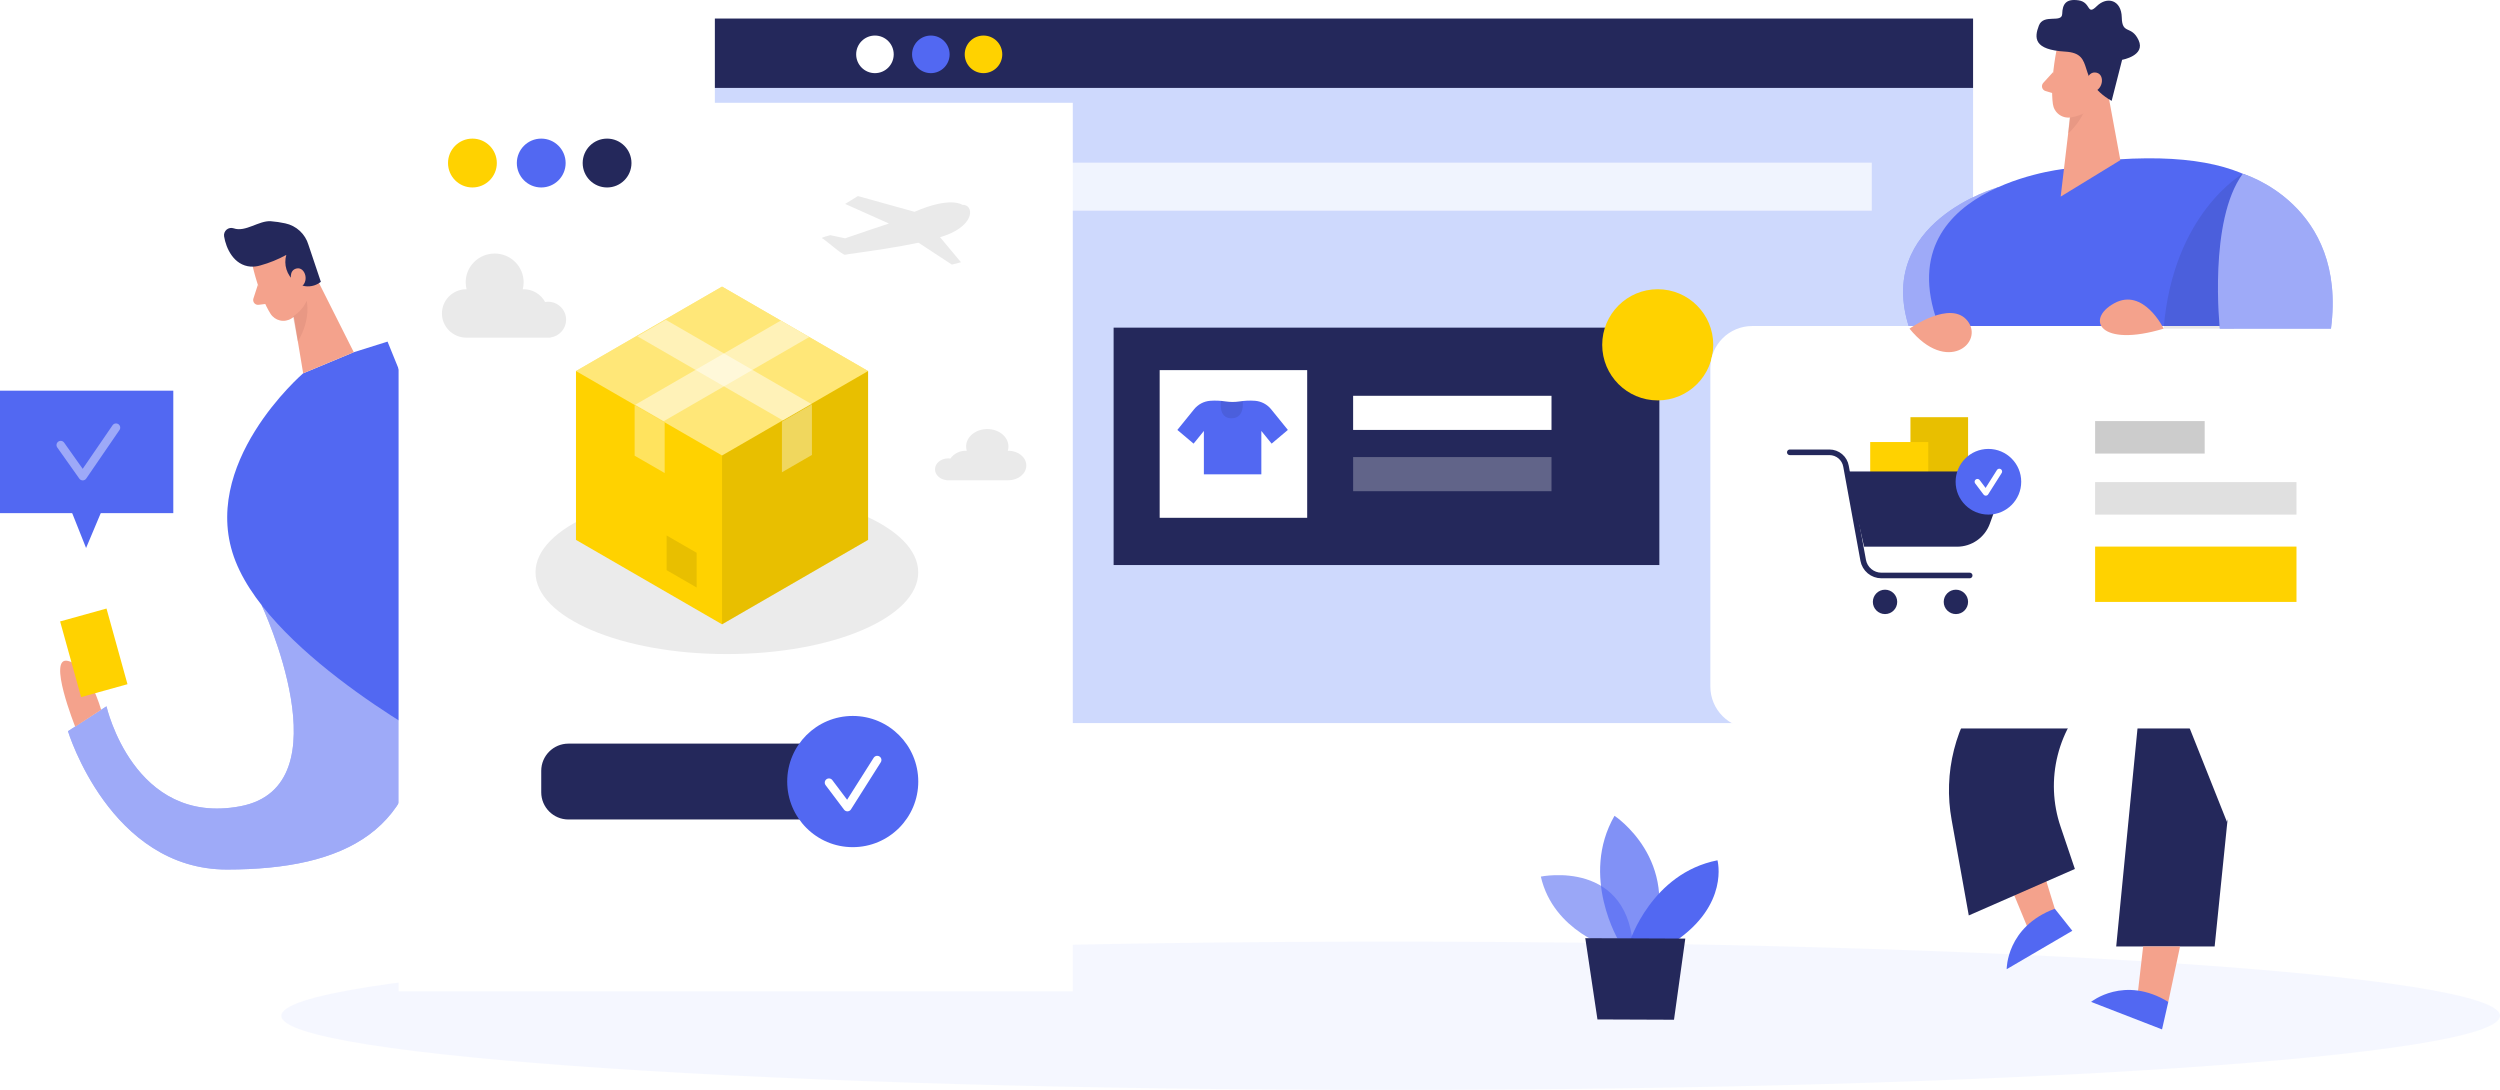 <svg width="906" height="395" viewBox="0 0 906 395" fill="none" xmlns="http://www.w3.org/2000/svg">
<g id="Group 916">
<path id="Vector" opacity="0.5" d="M503.979 395C726.009 395 906 382.967 906 368.123C906 353.28 726.009 341.247 503.979 341.247C281.949 341.247 101.958 353.28 101.958 368.123C101.958 382.967 281.949 395 503.979 395Z" fill="#ECF0FF"/>
<path id="Vector_2" opacity="0.58" d="M584.05 343.595C584.05 343.595 562.978 337.703 558.4 317.675C558.4 317.675 591.038 310.954 591.958 345.365L584.05 343.595Z" fill="#5268F2"/>
<path id="Vector_3" opacity="0.73" d="M586.814 341.29C586.814 341.29 572.421 317.701 585.098 295.644C585.098 295.644 609.379 311.615 598.59 341.334L586.814 341.29Z" fill="#5268F2"/>
<path id="Vector_4" d="M590.615 341.267C590.615 341.267 598.519 316.461 622.409 311.77C622.409 311.77 626.862 327.879 606.824 341.334L590.615 341.267Z" fill="#5268F2"/>
<path id="Vector_5" d="M574.508 339.99L578.916 369.444L606.658 369.554L610.75 340.144L574.508 339.99Z" fill="#24285B"/>
<g id="Group 911">
<path id="Vector_6" d="M715.043 31.865H259.065V262.047H715.043V31.865Z" fill="#CED9FD"/>
<path id="Vector_7" d="M715.043 6.719H259.065V31.865H715.043V6.719Z" fill="#24285B"/>
<path id="Vector_8" d="M317.079 26.509C320.837 26.509 323.884 23.459 323.884 19.697C323.884 15.934 320.837 12.884 317.079 12.884C313.321 12.884 310.274 15.934 310.274 19.697C310.274 23.459 313.321 26.509 317.079 26.509Z" fill="white"/>
<path id="Vector_9" d="M337.337 26.509C341.095 26.509 344.142 23.459 344.142 19.697C344.142 15.934 341.095 12.884 337.337 12.884C333.579 12.884 330.532 15.934 330.532 19.697C330.532 23.459 333.579 26.509 337.337 26.509Z" fill="#5268F2"/>
<path id="Vector_10" d="M356.418 26.509C360.177 26.509 363.223 23.459 363.223 19.697C363.223 15.934 360.177 12.884 356.418 12.884C352.66 12.884 349.613 15.934 349.613 19.697C349.613 23.459 352.66 26.509 356.418 26.509Z" fill="#FFD200"/>
<path id="Vector_11" d="M678.333 58.946H297.708V76.355H678.333V58.946Z" fill="white" fill-opacity="0.7"/>
<g id="Group 909">
<path id="Vector_12" d="M601.35 118.739H403.574V204.772H601.35V118.739Z" fill="#24285B"/>
<path id="Vector_13" d="M473.722 134.132H420.263V187.652H473.722V134.132Z" fill="white"/>
<path id="Vector_14" d="M454.797 145.244C452.911 145.107 451.015 145.193 449.149 145.499C447.518 145.754 445.858 145.754 444.227 145.499C442.367 145.193 440.478 145.107 438.599 145.244C437.458 145.329 436.347 145.648 435.335 146.182C434.322 146.716 433.431 147.452 432.715 148.346L426.675 155.806L432.558 160.774L436.284 156.179V171.886H457.111V156.179L460.837 160.774L466.721 155.806L460.68 148.346C459.963 147.454 459.071 146.719 458.06 146.185C457.048 145.652 455.937 145.331 454.797 145.244V145.244Z" fill="#5268F2"/>
<path id="Vector_15" opacity="0.09" d="M442.501 145.283C442.501 145.283 441.364 151.644 446.325 151.585C451.287 151.526 450.346 145.342 450.346 145.342C447.739 145.658 445.103 145.639 442.501 145.283V145.283Z" fill="black"/>
<path id="Vector_16" d="M600.761 145.106C611.874 145.106 620.882 136.088 620.882 124.963C620.882 113.837 611.874 104.819 600.761 104.819C589.649 104.819 580.64 113.837 580.64 124.963C580.64 136.088 589.649 145.106 600.761 145.106Z" fill="#FFD200"/>
<path id="Vector_17" d="M562.265 143.437H490.372V155.806H562.265V143.437Z" fill="white"/>
<path id="Vector_18" opacity="0.28" d="M562.265 165.642H490.372V178.011H562.265V165.642Z" fill="white"/>
</g>
</g>
<g id="Group 910">
<path id="Vector_19" d="M94.832 219.346C94.832 219.346 125.623 284.957 87.034 292.201C48.445 299.444 38.589 255.966 38.589 255.966L24.633 264.981C24.633 264.981 39.875 315.171 82.339 315.123C124.803 315.075 153.535 301.199 152.715 255.966C151.895 210.734 94.832 219.346 94.832 219.346Z" fill="#5268F2"/>
<path id="Vector_20" opacity="0.44" d="M94.832 219.346C94.832 219.346 125.623 284.957 87.034 292.201C48.445 299.444 38.589 255.966 38.589 255.966L24.633 264.981C24.633 264.981 39.875 315.171 82.339 315.123C124.803 315.075 153.535 301.199 152.715 255.966C151.895 210.734 94.832 219.346 94.832 219.346Z" fill="white"/>
<path id="Vector_21" d="M140.447 123.795L128.211 127.643L109.865 135.289C109.865 135.289 71.421 168.352 85.394 203.491C99.366 238.631 162.362 271.566 162.362 271.566L187.284 239.082L140.447 123.795Z" fill="#5268F2"/>
<path id="Vector_22" d="M23.909 180.295L31.193 198.597L38.894 180.295H23.909Z" fill="#5268F2"/>
<g id="Vector_23" filter="url(#filter0_d_73_710)">
<path d="M384.779 32.252H140.447V354.256H384.779V32.252Z" fill="white"/>
</g>
<path id="Vector_24" opacity="0.08" d="M263.417 237.036C301.717 237.036 332.764 223.776 332.764 207.418C332.764 191.06 301.717 177.799 263.417 177.799C225.118 177.799 194.07 191.06 194.07 207.418C194.07 223.776 225.118 237.036 263.417 237.036Z" fill="black"/>
<path id="Vector_25" d="M171.206 67.939C176.09 67.939 180.049 63.975 180.049 59.086C180.049 54.196 176.09 50.232 171.206 50.232C166.322 50.232 162.362 54.196 162.362 59.086C162.362 63.975 166.322 67.939 171.206 67.939Z" fill="#FFD200"/>
<path id="Vector_26" d="M196.144 67.939C201.028 67.939 204.987 63.975 204.987 59.086C204.987 54.196 201.028 50.232 196.144 50.232C191.26 50.232 187.3 54.196 187.3 59.086C187.3 63.975 191.26 67.939 196.144 67.939Z" fill="#5268F2"/>
<path id="Vector_27" d="M220.005 67.939C224.889 67.939 228.848 63.975 228.848 59.086C228.848 54.196 224.889 50.232 220.005 50.232C215.121 50.232 211.161 54.196 211.161 59.086C211.161 63.975 215.121 67.939 220.005 67.939Z" fill="#24285B"/>
<path id="Vector_28" d="M314.596 134.468L261.665 103.868L208.734 134.468V195.653L261.665 226.253L314.596 195.653V134.468Z" fill="#FFD200"/>
<path id="Vector_29" d="M289.625 269.489H206C200.557 269.489 196.144 273.907 196.144 279.357V287.115C196.144 292.565 200.557 296.983 206 296.983H289.625C295.069 296.983 299.481 292.565 299.481 287.115V279.357C299.481 273.907 295.069 269.489 289.625 269.489Z" fill="#24285B"/>
<path id="Vector_30" d="M309.032 307.01C322.148 307.01 332.781 296.365 332.781 283.235C332.781 270.104 322.148 259.459 309.032 259.459C295.917 259.459 285.284 270.104 285.284 283.235C285.284 296.365 295.917 307.01 309.032 307.01Z" fill="#5268F2"/>
<path id="Vector_31" d="M300.414 283.622L307.103 292.508L317.908 275.429" stroke="white" stroke-width="3.045" stroke-linecap="round" stroke-linejoin="round"/>
<path id="Vector_32" opacity="0.47" d="M208.734 134.468L261.665 165.068L314.596 134.468L261.665 103.868L208.734 134.468Z" fill="white"/>
<path id="Vector_33" opacity="0.47" d="M230.198 146.684L240.521 152.64L293.275 122.137L282.953 116.181L230.198 146.684Z" fill="white"/>
<path id="Vector_34" opacity="0.09" d="M261.665 165.068V226.252L314.596 195.652V134.467L261.665 165.068Z" fill="black"/>
<path id="Vector_35" opacity="0.09" d="M252.468 200.336V212.924L241.583 206.63V194.059L252.468 200.336Z" fill="black"/>
<path id="Vector_36" opacity="0.37" d="M240.875 153.077V171.427L229.989 165.149V146.799L240.875 153.077Z" fill="white"/>
<path id="Vector_37" opacity="0.47" d="M294.047 146.411L283.724 152.367L230.97 121.864L241.293 115.908L294.047 146.411Z" fill="white"/>
<path id="Vector_38" opacity="0.37" d="M283.37 152.802V171.152L294.24 164.874V146.524L283.37 152.802Z" fill="white"/>
<path id="Vector_39" d="M91.584 96.575C91.584 96.575 93.996 107.295 98.016 113.67C98.4 114.288 98.902 114.823 99.494 115.246C100.086 115.668 100.755 115.969 101.464 116.131C102.173 116.292 102.907 116.312 103.623 116.188C104.339 116.064 105.024 115.799 105.637 115.408C108.853 113.38 112.519 109.694 111.924 103.786L112.133 93.645C111.965 91.609 111.169 89.676 109.856 88.113C108.542 86.55 106.776 85.434 104.801 84.92C97.582 82.57 89.783 90.12 91.584 96.575Z" fill="#F4A28C"/>
<path id="Vector_40" d="M112.037 95.481L128.212 127.642L109.866 135.288L105.46 108.825L112.037 95.481Z" fill="#F4A28C"/>
<path id="Vector_41" d="M94.366 96.189C97.634 95.288 100.786 94.008 103.756 92.374C103.258 94.106 103.282 95.947 103.825 97.665C104.369 99.383 105.408 100.903 106.811 102.032C108.133 103.146 109.801 103.765 111.529 103.782C113.257 103.8 114.937 103.215 116.281 102.128L111.779 88.72C111.21 86.784 110.127 85.04 108.646 83.671C107.166 82.302 105.342 81.36 103.37 80.945C101.658 80.57 99.923 80.312 98.177 80.172C93.819 79.85 88.98 84.245 84.687 82.748C84.254 82.596 83.789 82.559 83.338 82.642C82.887 82.725 82.466 82.924 82.115 83.22C81.764 83.516 81.497 83.898 81.339 84.329C81.181 84.76 81.138 85.225 81.214 85.677C81.905 89.959 84.687 96.156 90.861 96.623C92.046 96.686 93.232 96.539 94.366 96.189V96.189Z" fill="#24285B"/>
<path id="Vector_42" d="M105.621 102C105.621 102 104.415 97.944 107.534 97.284C110.654 96.624 112.438 102.483 108.499 104.334L105.621 102Z" fill="#F4A28C"/>
<path id="Vector_43" d="M93.449 103.208L91.841 108.165C91.746 108.447 91.724 108.748 91.778 109.041C91.831 109.333 91.957 109.608 92.145 109.838C92.334 110.068 92.577 110.246 92.853 110.356C93.129 110.467 93.428 110.505 93.723 110.467L97.951 109.936L93.449 103.208Z" fill="#F4A28C"/>
<path id="Vector_44" opacity="0.31" d="M106.184 114.652C108.347 113.311 110.07 111.363 111.136 109.05C111.136 109.05 112.872 115.489 107.92 123.795L106.184 114.652Z" fill="#CE8172"/>
<path id="Vector_45" d="M36.643 257.223C36.643 257.223 32.286 241.367 24.633 239.516C16.979 237.665 27.253 263.356 27.253 263.356L36.643 257.223Z" fill="#F4A28C"/>
<path id="Vector_46" d="M38.597 220.534L21.787 225.205L29.389 252.628L46.199 247.957L38.597 220.534Z" fill="#FFD200"/>
<path id="Vector_47" d="M62.803 141.582H0V185.961H62.803V141.582Z" fill="#5268F2"/>
<path id="Vector_48" opacity="0.43" d="M21.996 161.286L29.987 172.57L42.046 154.976" stroke="white" stroke-width="3.045" stroke-linecap="round" stroke-linejoin="round"/>
<path id="Vector_49" d="M205.16 115.853C205.158 114.128 204.466 112.474 203.236 111.254C202.006 110.034 200.338 109.348 198.598 109.346C198.244 109.35 197.891 109.38 197.542 109.436C196.788 108.042 195.667 106.876 194.298 106.063C192.929 105.25 191.364 104.819 189.768 104.818C189.658 104.818 189.548 104.818 189.444 104.818C189.655 103.993 189.764 103.145 189.768 102.294C189.768 99.532 188.662 96.884 186.693 94.931C184.723 92.979 182.052 91.882 179.267 91.882C176.482 91.882 173.812 92.979 171.842 94.931C169.873 96.884 168.767 99.532 168.767 102.294C168.771 103.145 168.88 103.993 169.091 104.818C168.98 104.818 168.877 104.818 168.767 104.818C166.462 104.88 164.273 105.831 162.665 107.469C161.057 109.107 160.157 111.303 160.157 113.589C160.157 115.875 161.057 118.07 162.665 119.708C164.273 121.347 166.462 122.298 168.767 122.36H199.466V122.302C201.041 122.092 202.486 121.323 203.533 120.137C204.581 118.951 205.158 117.429 205.16 115.853Z" fill="#EAEAEA"/>
<path id="Vector_50" d="M338.845 170.074C338.845 167.892 340.993 166.115 343.647 166.115C343.904 166.118 344.16 166.138 344.414 166.173C345.065 165.272 345.925 164.544 346.919 164.053C347.913 163.563 349.011 163.325 350.118 163.36H350.355C350.199 162.863 350.119 162.344 350.118 161.822C350.118 158.32 353.558 155.488 357.791 155.488C362.024 155.488 365.464 158.32 365.464 161.822C365.46 162.344 365.38 162.862 365.228 163.36H365.464C369.039 163.36 371.935 165.748 371.935 168.697C371.935 171.645 369.039 174.039 365.464 174.039H343.02V174.001C340.667 173.782 338.845 172.089 338.845 170.074Z" fill="#EAEAEA"/>
</g>
<g id="Group 914">
<g id="Group 913">
<path id="Vector_51" d="M739.785 313.451L745.824 333.101L735.84 338.659L728.096 319.96L739.785 313.451Z" fill="#F4A28C"/>
<path id="Vector_52" d="M815.933 212.031L802.588 342.998H766.913L777.554 234.07L758.925 251.331C752.465 257.341 747.879 265.094 745.718 273.654C743.558 282.214 743.916 291.217 746.749 299.578L751.936 314.913L713.485 331.759L707.275 297.14C705.73 288.686 706.025 279.997 708.139 271.667C710.253 263.336 714.136 255.56 719.524 248.869L747.115 214.737L815.933 212.031Z" fill="#24285B"/>
<path id="Vector_53" d="M790.047 342.998L785.786 363.087H774.365L776.678 342.998H790.047Z" fill="#F4A28C"/>
<path id="Vector_54" d="M785.785 363.086L783.521 373.057L757.805 363.086C757.805 363.086 769.835 353.334 785.785 363.086Z" fill="#5268F2"/>
<path id="Vector_55" d="M744.655 329.321L751.011 337.317L727.219 351.238C727.219 351.238 727.073 335.855 744.655 329.321Z" fill="#5268F2"/>
</g>
<g id="Group 912">
<path id="Vector_56" d="M724.052 67.892C724.052 67.892 679.111 80.424 692.009 119.099L718.475 116.985L724.052 67.892Z" fill="#5268F2"/>
<path id="Vector_57" opacity="0.44" d="M724.052 67.892C724.052 67.892 679.111 80.424 692.009 119.099L718.475 116.985L724.052 67.892Z" fill="white"/>
<path id="Vector_58" d="M767.601 57.764L747.673 61.258C747.673 61.258 675.71 69.082 706.943 127.518C738.176 185.954 815.552 153.381 815.552 153.381C815.552 153.381 882.216 50.194 767.601 57.764Z" fill="#5268F2"/>
<path id="Vector_59" d="M761.671 21.584L768.411 58.03L746.788 71.259L751.34 32.876L761.671 21.584Z" fill="#F4A28C"/>
<path id="Vector_60" opacity="0.31" d="M750.366 38.851C752.893 38.148 755.157 36.717 756.878 34.736C756.878 34.736 756.765 41.522 749.494 48.408L750.366 38.851Z" fill="#CE8172"/>
<g id="Vector_61" filter="url(#filter1_d_73_710)">
<path d="M845.245 118.153H638.005C629.624 118.153 622.831 124.954 622.831 133.344V248.798C622.831 257.188 629.624 263.99 638.005 263.99H845.245C853.625 263.99 860.419 257.188 860.419 248.798V133.344C860.419 124.954 853.625 118.153 845.245 118.153Z" fill="white"/>
</g>
<path id="Vector_62" d="M782.296 235.657L807.029 297.815L833.179 235.657H782.296Z" fill="white"/>
<path id="Vector_63" d="M692.009 119.099C692.009 119.099 706.943 108.491 713.05 116.314C719.158 124.138 705.577 135.81 692.009 119.099Z" fill="#F4A28C"/>
<path id="Vector_64" d="M745.144 18.975C745.144 18.975 742.918 30.065 743.968 37.724C744.069 38.465 744.315 39.18 744.693 39.825C745.072 40.471 745.574 41.034 746.172 41.484C746.769 41.934 747.45 42.261 748.174 42.445C748.898 42.63 749.652 42.669 750.392 42.56C754.185 41.978 759.243 40.028 761.178 34.281L765.629 24.837C765.629 24.837 768.221 18.823 762.392 13.557C756.562 8.291 746.155 12.177 745.144 18.975Z" fill="#F4A28C"/>
<path id="Vector_65" d="M744.094 26.065L740.478 30.04C740.273 30.266 740.128 30.54 740.057 30.837C739.986 31.134 739.991 31.444 740.072 31.738C740.152 32.032 740.306 32.301 740.519 32.52C740.731 32.739 740.995 32.901 741.287 32.99L745.498 34.256L744.094 26.065Z" fill="#F4A28C"/>
<path id="Vector_66" d="M765.262 36.559L769.055 21.672C769.055 21.672 777.629 20.178 775.024 14.57C772.419 8.962 769.055 12.722 768.929 6.316C768.803 -0.09 763.555 -1.406 759.875 2.227C756.195 5.86 757.89 0.796 753.274 0.125C748.659 -0.546 747.445 1.531 747.344 5.037C747.243 8.544 740.579 4.835 738.884 9.278C737.19 13.722 736.962 18.039 748.444 18.709C759.926 19.381 751.744 28.862 765.262 36.559Z" fill="#24285B"/>
<path id="Vector_67" d="M755.993 29.964C755.993 29.964 756.562 25.647 759.787 26.343C763.011 27.039 762.215 33.281 757.726 33.369L755.993 29.964Z" fill="#F4A28C"/>
<path id="Vector_68" opacity="0.09" d="M812.782 62.967C812.782 62.967 787.492 77.26 784.116 119.099H809.621L812.782 62.967Z" fill="black"/>
<path id="Vector_69" d="M812.782 62.967C812.782 62.967 850.642 73.981 844.749 119.099H804.462C804.462 119.099 800.264 79.982 812.782 62.967Z" fill="#5268F2"/>
<path id="Vector_70" opacity="0.44" d="M812.782 62.967C812.782 62.967 850.642 73.981 844.749 119.099H804.462C804.462 119.099 800.264 79.982 812.782 62.967Z" fill="white"/>
<path id="Vector_71" d="M784.116 119.099C784.116 119.099 776.807 104.072 766.198 109.908C755.589 115.744 761.039 126.087 784.116 119.099Z" fill="#F4A28C"/>
<path id="Vector_72" d="M713.23 151.193H692.353V174.246H713.23V151.193Z" fill="#FFD200"/>
<path id="Vector_73" opacity="0.09" d="M713.23 151.193H692.353V174.246H713.23V151.193Z" fill="black"/>
<path id="Vector_74" d="M698.803 160.194H677.761V181.26H698.803V160.194Z" fill="#FFD200"/>
<path id="Vector_75" d="M648.627 163.917H662.992C664.428 163.917 665.819 164.425 666.918 165.351C668.017 166.278 668.754 167.563 668.998 168.981L675.219 203.06C675.503 204.602 676.317 205.996 677.521 207C678.724 208.004 680.241 208.554 681.807 208.554H713.812" stroke="#24285B" stroke-width="2.03" stroke-linecap="round" stroke-linejoin="round"/>
<path id="Vector_76" d="M669.352 170.867H719.932C720.841 170.865 721.737 171.084 722.543 171.504C723.349 171.924 724.041 172.533 724.561 173.28C725.08 174.026 725.411 174.888 725.526 175.79C725.64 176.693 725.535 177.61 725.218 178.462L721.121 189.78C720.235 192.226 718.617 194.34 716.488 195.833C714.358 197.325 711.821 198.125 709.222 198.123H675.548L669.352 170.867Z" fill="#24285B"/>
<path id="Vector_77" d="M683.135 222.542C685.572 222.542 687.548 220.564 687.548 218.124C687.548 215.684 685.572 213.706 683.135 213.706C680.698 213.706 678.722 215.684 678.722 218.124C678.722 220.564 680.698 222.542 683.135 222.542Z" fill="#24285B"/>
<path id="Vector_78" d="M708.817 222.542C711.255 222.542 713.231 220.564 713.231 218.124C713.231 215.684 711.255 213.706 708.817 213.706C706.38 213.706 704.404 215.684 704.404 218.124C704.404 220.564 706.38 222.542 708.817 222.542Z" fill="#24285B"/>
<path id="Vector_79" d="M720.603 186.488C727.167 186.488 732.489 181.16 732.489 174.588C732.489 168.016 727.167 162.688 720.603 162.688C714.038 162.688 708.716 168.016 708.716 174.588C708.716 181.16 714.038 186.488 720.603 186.488Z" fill="#5268F2"/>
<path id="Vector_80" d="M716.619 174.588L719.654 178.614L724.548 170.879" stroke="white" stroke-width="2.03" stroke-linecap="round" stroke-linejoin="round"/>
<path id="Vector_81" d="M798.977 152.599H759.271V164.372H798.977V152.599Z" fill="#CCCCCC"/>
<path id="Vector_82" opacity="0.49" d="M832.246 174.715H759.271V186.489H832.246V174.715Z" fill="#C1C1C1"/>
<path id="Vector_83" d="M832.246 198.084H759.271V218.137H832.246V198.084Z" fill="#FFD200"/>
</g>
</g>
<g id="Group 915">
<path id="Vector_84" d="M348.75 74.228C348.75 74.228 344.601 71.051 331.413 76.754L310.903 71.051L306.273 73.903L322.14 80.999C322.14 80.999 309.694 85.139 306.273 86.363L300.902 85.231C300.902 85.231 297.234 86.116 297.976 86.363C298.717 86.611 305.545 92.678 306.273 92.327C307.002 91.975 332.154 89.228 342.884 85.231C353.614 81.233 352.898 74.046 348.75 74.228Z" fill="#EAEAEA"/>
<path id="Vector_85" d="M331.166 86.846L344.965 95.895L348.255 95.035L338.254 83.057L331.166 86.846Z" fill="#EAEAEA"/>
</g>
</g>
<defs>
<filter id="filter0_d_73_710" x="137.447" y="30.252" width="258.332" height="336.004" filterUnits="userSpaceOnUse" color-interpolation-filters="sRGB">
<feFlood flood-opacity="0" result="BackgroundImageFix"/>
<feColorMatrix in="SourceAlpha" type="matrix" values="0 0 0 0 0 0 0 0 0 0 0 0 0 0 0 0 0 0 127 0" result="hardAlpha"/>
<feOffset dx="4" dy="5"/>
<feGaussianBlur stdDeviation="3.5"/>
<feComposite in2="hardAlpha" operator="out"/>
<feColorMatrix type="matrix" values="0 0 0 0 0 0 0 0 0 0 0 0 0 0 0 0 0 0 1 0"/>
<feBlend mode="overlay" in2="BackgroundImageFix" result="effect1_dropShadow_73_710"/>
<feBlend mode="normal" in="SourceGraphic" in2="effect1_dropShadow_73_710" result="shape"/>
</filter>
<filter id="filter1_d_73_710" x="613.831" y="112.153" width="249.588" height="157.837" filterUnits="userSpaceOnUse" color-interpolation-filters="sRGB">
<feFlood flood-opacity="0" result="BackgroundImageFix"/>
<feColorMatrix in="SourceAlpha" type="matrix" values="0 0 0 0 0 0 0 0 0 0 0 0 0 0 0 0 0 0 127 0" result="hardAlpha"/>
<feOffset dx="-3"/>
<feGaussianBlur stdDeviation="3"/>
<feComposite in2="hardAlpha" operator="out"/>
<feColorMatrix type="matrix" values="0 0 0 0 0 0 0 0 0 0 0 0 0 0 0 0 0 0 1 0"/>
<feBlend mode="overlay" in2="BackgroundImageFix" result="effect1_dropShadow_73_710"/>
<feBlend mode="normal" in="SourceGraphic" in2="effect1_dropShadow_73_710" result="shape"/>
</filter>
</defs>
</svg>
